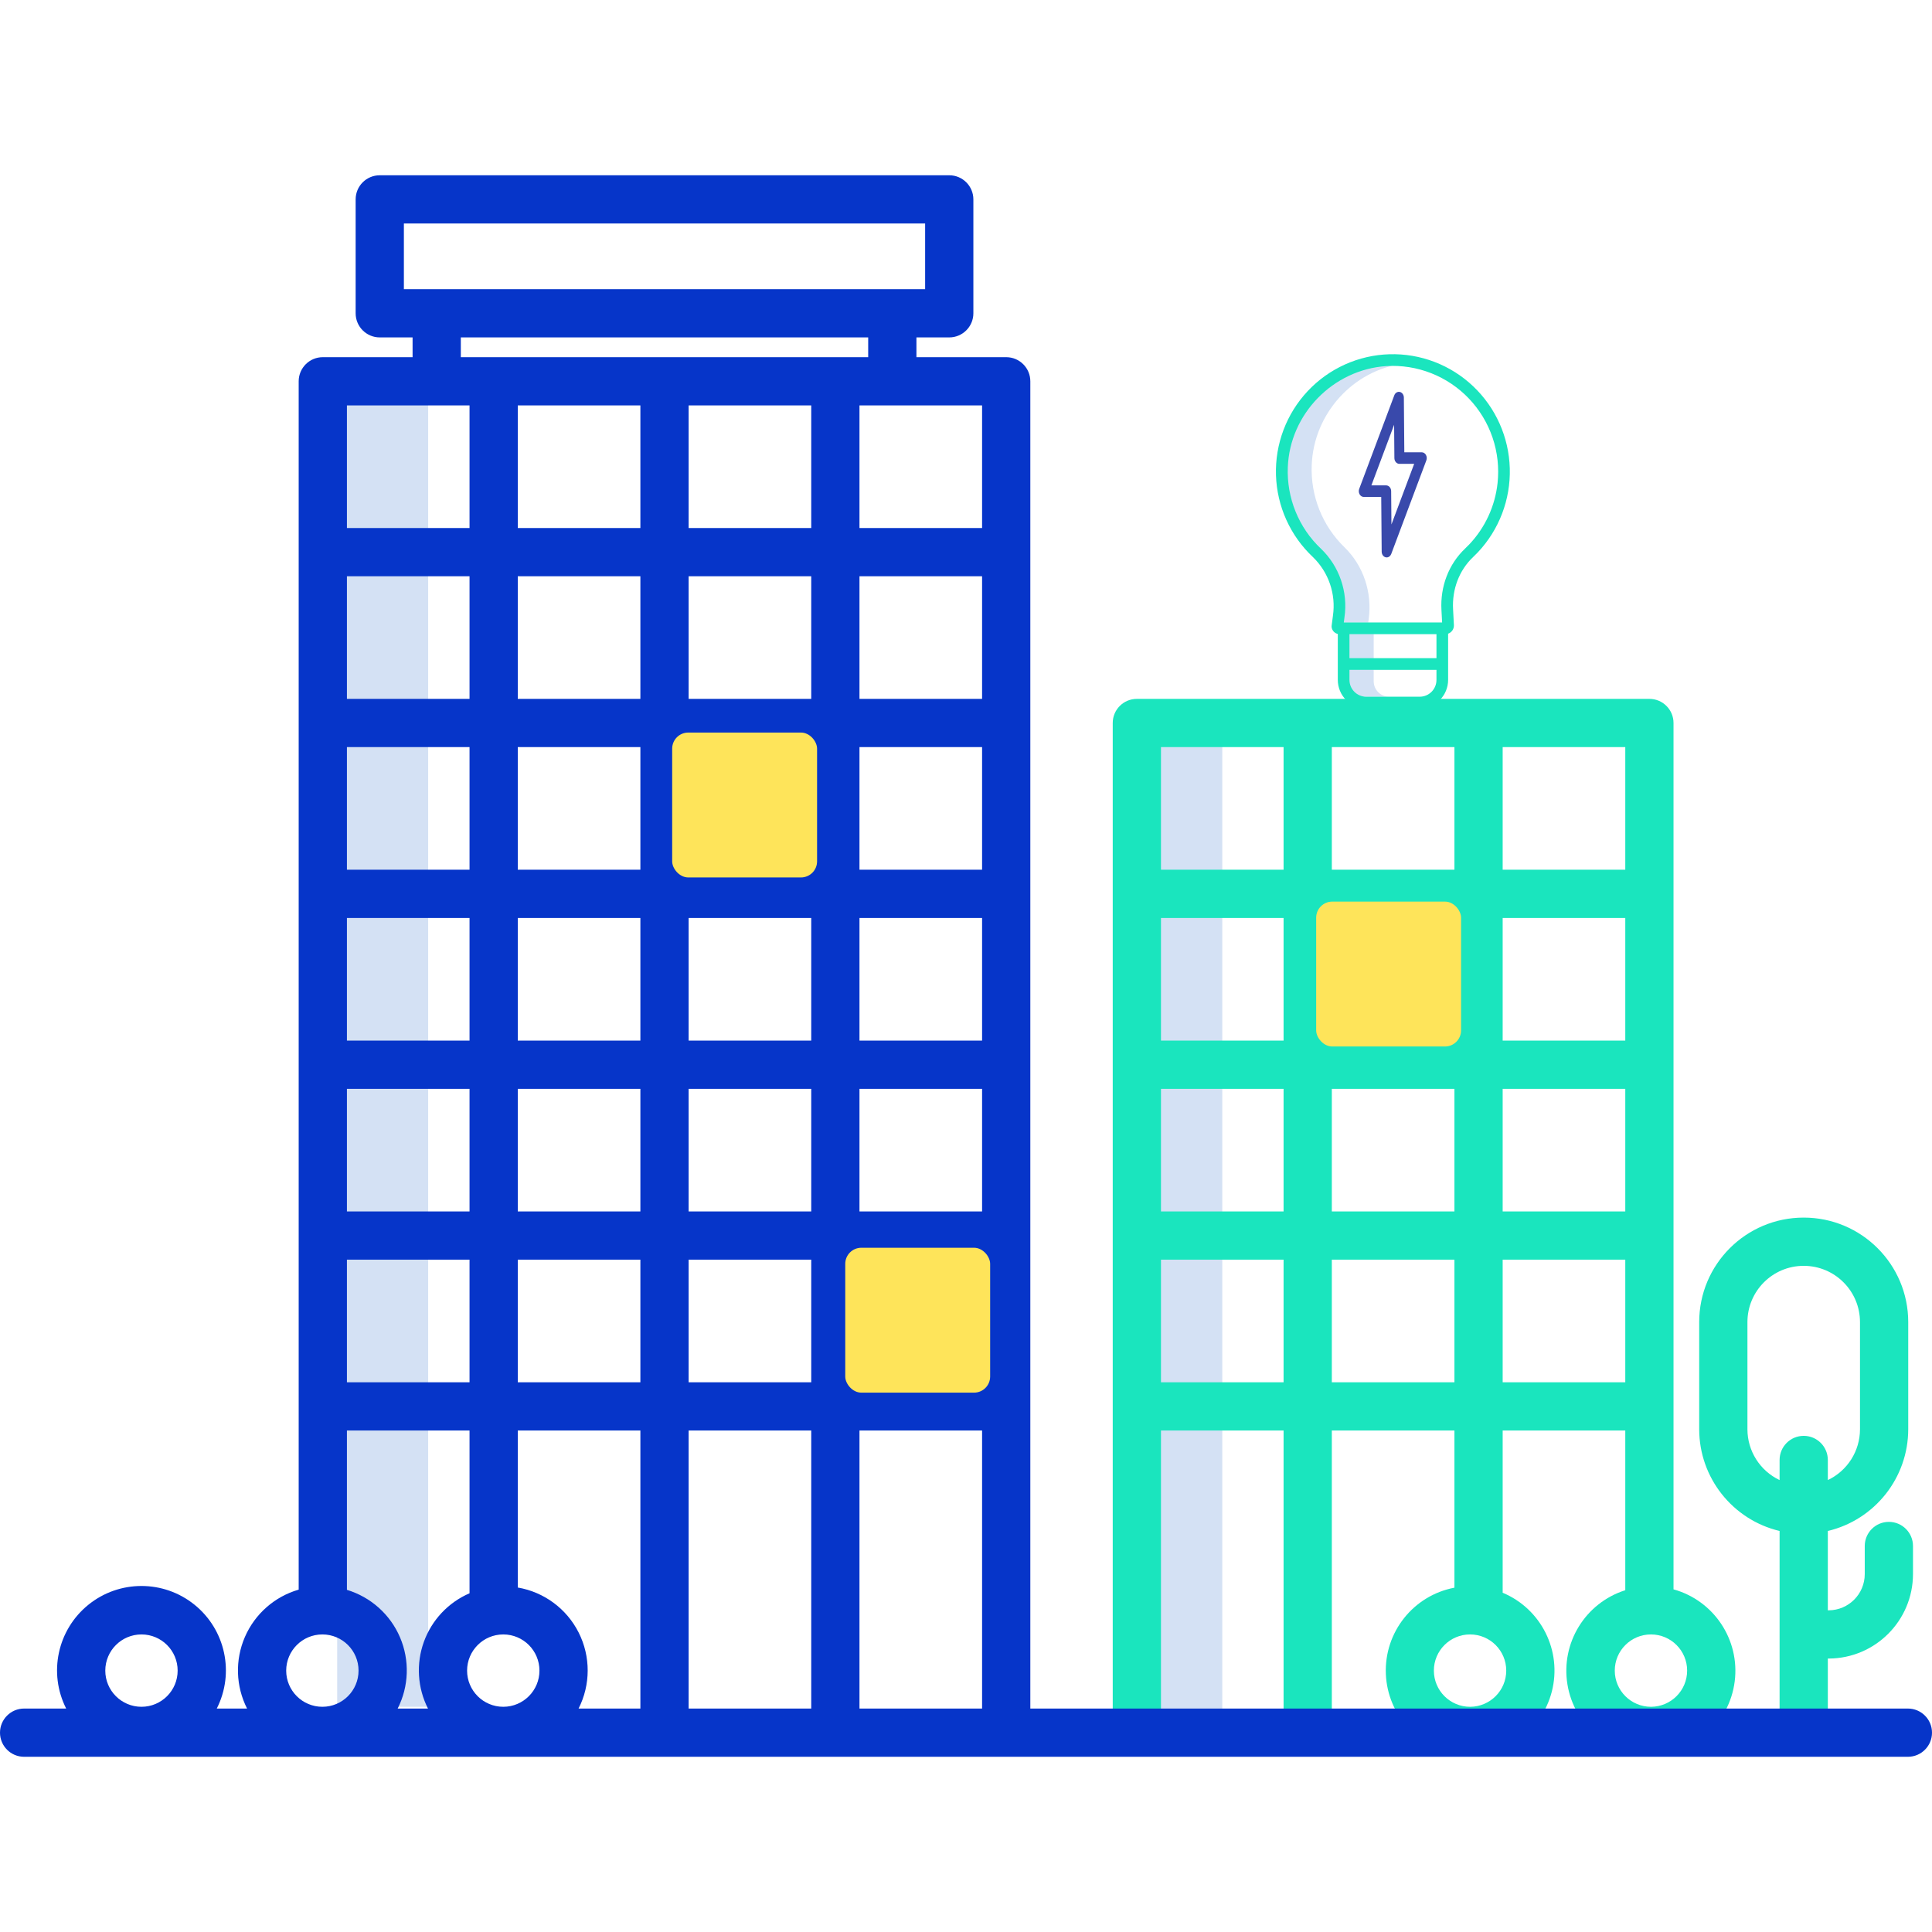 <?xml version="1.0" encoding="UTF-8"?> <svg xmlns="http://www.w3.org/2000/svg" width="480" height="480" viewBox="0 0 480 480" fill="none"> <g clip-path="url(#clip0)"> <path d="M83.77 96.094H106.375V424.047H83.77V96.094Z" fill="#D4E1F4"></path> <path d="M281.066 176.041H303.671V433.251H281.066V176.041Z" fill="#D4E1F4"></path> <path d="M469.284 378.105C465.976 378.105 463.292 380.785 463.292 384.097V391.088C463.288 396.028 459.297 400.042 454.358 400.077H454.12V380.368C465.82 377.578 474.079 367.134 474.095 355.106V328.475C474.095 314.13 462.469 302.508 448.127 302.508C433.786 302.508 422.16 314.13 422.16 328.475V355.106C422.179 367.134 430.438 377.578 442.135 380.368V430.196C442.135 433.504 444.819 436.188 448.127 436.188C451.436 436.188 454.12 433.504 454.12 430.196V412.062H454.377C465.925 412 475.257 402.633 475.277 391.088V384.097C475.277 380.785 472.597 378.105 469.284 378.105ZM434.145 355.106V328.475C434.145 320.751 440.406 314.493 448.127 314.493C455.852 314.493 462.11 320.751 462.11 328.475V355.106C462.102 360.502 458.993 365.41 454.12 367.719V362.726C454.12 359.417 451.436 356.733 448.127 356.733C444.819 356.733 442.135 359.417 442.135 362.726V367.719C437.262 365.41 434.152 360.502 434.145 355.106Z" fill="#1AE5BE"></path> <path d="M415.781 394.869V179.626C415.781 176.314 413.097 173.634 409.788 173.634H282.448C279.135 173.634 276.455 176.314 276.455 179.626V430.477H288.44V355.407H318.902V430.477H330.887V355.407H361.349V394.455C351.131 396.394 343.883 405.528 344.312 415.913C344.741 426.302 352.727 434.803 363.066 435.888C373.408 436.973 382.978 430.309 385.553 420.236C388.128 410.162 382.927 399.722 373.334 395.712V355.407H403.796V395.084C393.855 398.24 387.738 408.208 389.427 418.5C391.116 428.788 400.101 436.282 410.53 436.091C420.954 435.904 429.662 428.097 430.981 417.751C432.299 407.408 425.827 397.662 415.781 394.869ZM365.231 424.047C360.268 424.047 356.242 420.021 356.242 415.059C356.242 410.092 360.268 406.07 365.231 406.07C370.197 406.07 374.22 410.092 374.22 415.059C374.216 420.021 370.193 424.04 365.231 424.047ZM403.796 300.975H373.334V270.513H403.796V300.975ZM361.349 228.066V258.528H330.887V228.066H361.349ZM330.887 216.081V185.619H361.349V216.081H330.887ZM318.902 258.528H288.44V228.066H318.902V258.528ZM318.902 270.513V300.975H288.44V270.513H318.902ZM330.887 270.513H361.349V300.975H330.887V270.513ZM403.796 258.528H373.334V228.066H403.796V258.528ZM403.796 216.081H373.334V185.619H403.796V216.081ZM318.902 185.619V216.081H288.44V185.619H318.902ZM288.44 343.422V312.96H318.902V343.422H288.44ZM330.887 343.422V312.96H361.349V343.422H330.887ZM373.334 343.422V312.96H403.796V343.422H373.334ZM410.175 424.047C405.212 424.047 401.186 420.021 401.186 415.059C401.186 410.092 405.212 406.07 410.175 406.07C415.141 406.07 419.163 410.092 419.163 415.059C419.16 420.021 415.137 424.04 410.175 424.047Z" fill="#1AE5BE"></path> <path d="M474.009 424.484H255.981V94.732C255.981 91.42 253.297 88.74 249.988 88.74H227.684V83.828H235.838C239.146 83.828 241.831 81.144 241.831 77.836V49.539C241.831 46.227 239.146 43.546 235.838 43.546H94.351C91.039 43.546 88.358 46.227 88.358 49.539V77.836C88.358 81.144 91.039 83.828 94.351 83.828H102.505V88.74H80.201C76.888 88.74 74.208 91.42 74.208 94.732V394.939C68.223 396.671 63.327 400.982 60.846 406.698C58.368 412.41 58.563 418.933 61.384 424.484H53.858C58.325 415.663 56.028 404.915 48.334 398.696C40.645 392.477 29.65 392.477 21.961 398.696C14.267 404.915 11.969 415.663 16.44 424.484H5.993C2.684 424.484 0 427.168 0 430.477C0 433.789 2.684 436.469 5.993 436.469H474.009C477.317 436.469 480.002 433.789 480.002 430.477C480.002 427.168 477.317 424.484 474.009 424.484ZM35.148 406.07C40.114 406.07 44.136 410.092 44.136 415.059C44.136 420.021 40.114 424.047 35.148 424.047C30.185 424.047 26.159 420.021 26.159 415.059C26.166 410.096 30.185 406.074 35.148 406.07ZM125.035 406.07C130.002 406.07 134.024 410.092 134.024 415.059C134.024 420.021 130.002 424.047 125.035 424.047C120.073 424.047 116.046 420.021 116.046 415.059C116.054 410.096 120.073 406.074 125.035 406.07ZM128.64 394.416V355.407H159.102V424.484H143.746C146.75 418.566 146.766 411.571 143.785 405.637C140.804 399.703 135.183 395.536 128.64 394.416ZM159.102 100.725V131.187H128.64V100.725H159.102ZM243.996 343.422H213.534V312.96H243.996V343.422ZM171.087 216.081V185.619H201.549V216.081H171.087ZM201.549 228.066V258.528H171.087V228.066H201.549ZM159.102 216.081H128.64V185.619H159.102V216.081ZM159.102 228.066V258.528H128.64V228.066H159.102ZM159.102 270.513V300.975H128.64V270.513H159.102ZM171.087 270.513H201.549V300.975H171.087V270.513ZM201.549 312.96V343.422H171.087V312.96H201.549ZM243.996 300.975H213.534V270.513H243.996V300.975ZM243.996 258.528H213.534V228.066H243.996V258.528ZM243.996 216.081H213.534V185.619H243.996V216.081ZM243.996 173.634H213.534V143.172H243.996V173.634ZM201.549 173.634H171.087V143.172H201.549V173.634ZM171.087 131.187V100.725H201.549V131.187H171.087ZM159.102 143.172V173.634H128.64V143.172H159.102ZM116.655 173.634H86.193V143.172H116.655V173.634ZM116.655 185.619V216.081H86.193V185.619H116.655ZM116.655 228.066V258.528H86.193V228.066H116.655ZM116.655 270.513V300.975H86.193V270.513H116.655ZM116.655 312.96V343.422H86.193V312.96H116.655ZM128.64 312.96H159.102V343.422H128.64V312.96ZM171.087 355.407H201.549V424.484H171.087V355.407ZM213.534 355.407H243.996V424.484H213.534V355.407ZM243.996 131.187H213.534V100.725H243.996V131.187ZM100.343 55.531H229.846V71.843H100.343V55.531ZM114.49 83.828H215.699V88.74H114.49V83.828ZM116.655 100.725V131.187H86.193V100.725H116.655ZM80.091 406.07C85.058 406.07 89.08 410.092 89.08 415.059C89.08 420.021 85.058 424.047 80.091 424.047C75.129 424.047 71.103 420.021 71.103 415.059C71.11 410.096 75.129 406.074 80.091 406.07ZM86.193 394.994V355.407H116.655V395.844C111.365 398.134 107.257 402.508 105.302 407.931C103.347 413.354 103.718 419.346 106.328 424.484H98.802C101.603 418.964 101.814 412.488 99.384 406.795C96.949 401.103 92.119 396.785 86.193 394.994Z" fill="#0635C9"></path> <path d="M335.127 157.495H341.291V163.77H335.127V157.495Z" fill="#D4E1F4"></path> <path d="M341.291 169.224V166.339H335.127V169.224C335.118 170.241 335.512 171.219 336.222 171.945C336.931 172.671 337.899 173.085 338.913 173.096H345.076C344.063 173.085 343.095 172.671 342.385 171.945C341.676 171.219 341.282 170.241 341.291 169.224Z" fill="#D4E1F4"></path> <path d="M334.043 135.978C331.328 133.347 329.197 130.17 327.793 126.654C326.389 123.139 325.742 119.365 325.896 115.581C326.354 102.739 336.23 91.94 348.648 90.351C347.096 90.162 345.53 90.112 343.97 90.201C330.861 91.082 320.208 102.23 319.732 115.581C319.579 119.365 320.225 123.139 321.63 126.654C323.034 130.17 325.164 133.347 327.88 135.978C332.551 140.521 334.793 147.177 333.887 153.789L333.773 154.68H339.937L340.05 153.789C340.957 147.177 338.714 140.522 334.043 135.978Z" fill="#D4E1F4"></path> <path d="M366.01 95.973C363.234 93.339 359.968 91.279 356.398 89.913C352.829 88.547 349.025 87.901 345.206 88.012C341.387 88.123 337.627 88.989 334.142 90.559C330.657 92.13 327.515 94.375 324.896 97.166C322.278 99.957 320.233 103.239 318.881 106.823C317.528 110.408 316.894 114.225 317.014 118.056C317.135 121.887 318.007 125.656 319.582 129.148C321.157 132.64 323.403 135.786 326.192 138.406C328.112 140.259 329.565 142.545 330.43 145.073C331.296 147.601 331.549 150.3 331.168 152.946L330.873 155.212C330.816 155.471 330.814 155.74 330.869 156C330.923 156.259 331.033 156.504 331.19 156.718C331.475 157.116 331.896 157.396 332.372 157.506V168.925C332.374 170.801 333.118 172.599 334.44 173.926C335.762 175.252 337.554 175.998 339.424 176H352.728C354.598 175.998 356.391 175.252 357.713 173.926C359.035 172.6 359.779 170.801 359.781 168.925V157.437C360.21 157.287 360.58 157.005 360.839 156.63C361.097 156.256 361.231 155.809 361.221 155.354C361.221 155.34 361.221 155.326 361.219 155.312L361.015 151.418V151.411C360.728 146.414 362.537 141.675 365.975 138.412C366.383 138.027 366.783 137.626 367.166 137.221C372.464 131.597 375.318 124.092 375.102 116.357C374.885 108.622 371.615 101.29 366.01 95.974L366.01 95.973ZM335.268 157.557H356.886V163.521H335.268V157.557ZM352.729 173.096H339.425C338.323 173.095 337.266 172.655 336.487 171.873C335.707 171.091 335.269 170.031 335.268 168.925V166.425H356.886V168.925C356.885 170.031 356.447 171.091 355.667 171.873C354.888 172.655 353.831 173.095 352.729 173.096ZM372.069 119.992C371.46 125.702 368.999 131.053 365.064 135.224C364.72 135.589 364.359 135.95 363.989 136.299C359.927 140.153 357.79 145.722 358.126 151.575L358.287 154.653H333.865L334.036 153.335C334.479 150.233 334.178 147.069 333.16 144.107C332.142 141.144 330.435 138.467 328.181 136.296C325.449 133.716 323.3 130.577 321.88 127.091C320.461 123.606 319.804 119.856 319.953 116.094C320.436 102.867 331.192 91.824 344.433 90.952C348.235 90.722 352.043 91.327 355.589 92.724C359.135 94.121 362.335 96.277 364.966 99.041C367.596 101.805 369.595 105.112 370.822 108.73C372.049 112.348 372.474 116.191 372.069 119.991V119.992Z" fill="#1AE5BE"></path> <path d="M353.236 112.373H348.899L348.785 98.768C348.782 98.44 348.681 98.123 348.501 97.87C348.32 97.617 348.07 97.443 347.792 97.378C347.514 97.313 347.225 97.36 346.974 97.512C346.722 97.663 346.523 97.91 346.41 98.211L337.69 121.458C337.608 121.676 337.574 121.914 337.592 122.151C337.609 122.388 337.678 122.616 337.79 122.815C337.903 123.014 338.057 123.177 338.237 123.29C338.418 123.404 338.62 123.463 338.826 123.463H343.162L343.275 137.068C343.278 137.397 343.378 137.714 343.559 137.968C343.739 138.221 343.99 138.395 344.268 138.46C344.349 138.479 344.432 138.489 344.515 138.489C344.756 138.489 344.992 138.407 345.194 138.254C345.396 138.1 345.555 137.882 345.651 137.626L354.371 114.378C354.453 114.16 354.487 113.921 354.469 113.684C354.452 113.448 354.384 113.219 354.271 113.021C354.158 112.822 354.005 112.658 353.824 112.545C353.643 112.432 353.441 112.373 353.236 112.373H353.236ZM345.698 130.299L345.629 122.015C345.626 121.637 345.494 121.275 345.262 121.009C345.03 120.743 344.716 120.594 344.389 120.594H340.716L346.364 105.536L346.433 113.82C346.437 114.198 346.569 114.56 346.801 114.826C347.033 115.092 347.346 115.241 347.673 115.241H351.347L345.698 130.299Z" fill="#3949AB"></path> <rect x="167" y="182" width="36" height="36" rx="4" fill="#FEE45A"></rect> <rect x="210" y="310" width="36" height="36" rx="4" fill="#FEE45A"></rect> <rect x="327" y="224" width="36" height="36" rx="4" fill="#FEE45A"></rect> </g> <defs> <clipPath id="clip0"> <rect width="480" height="480" fill="white"></rect> </clipPath> </defs> </svg> 